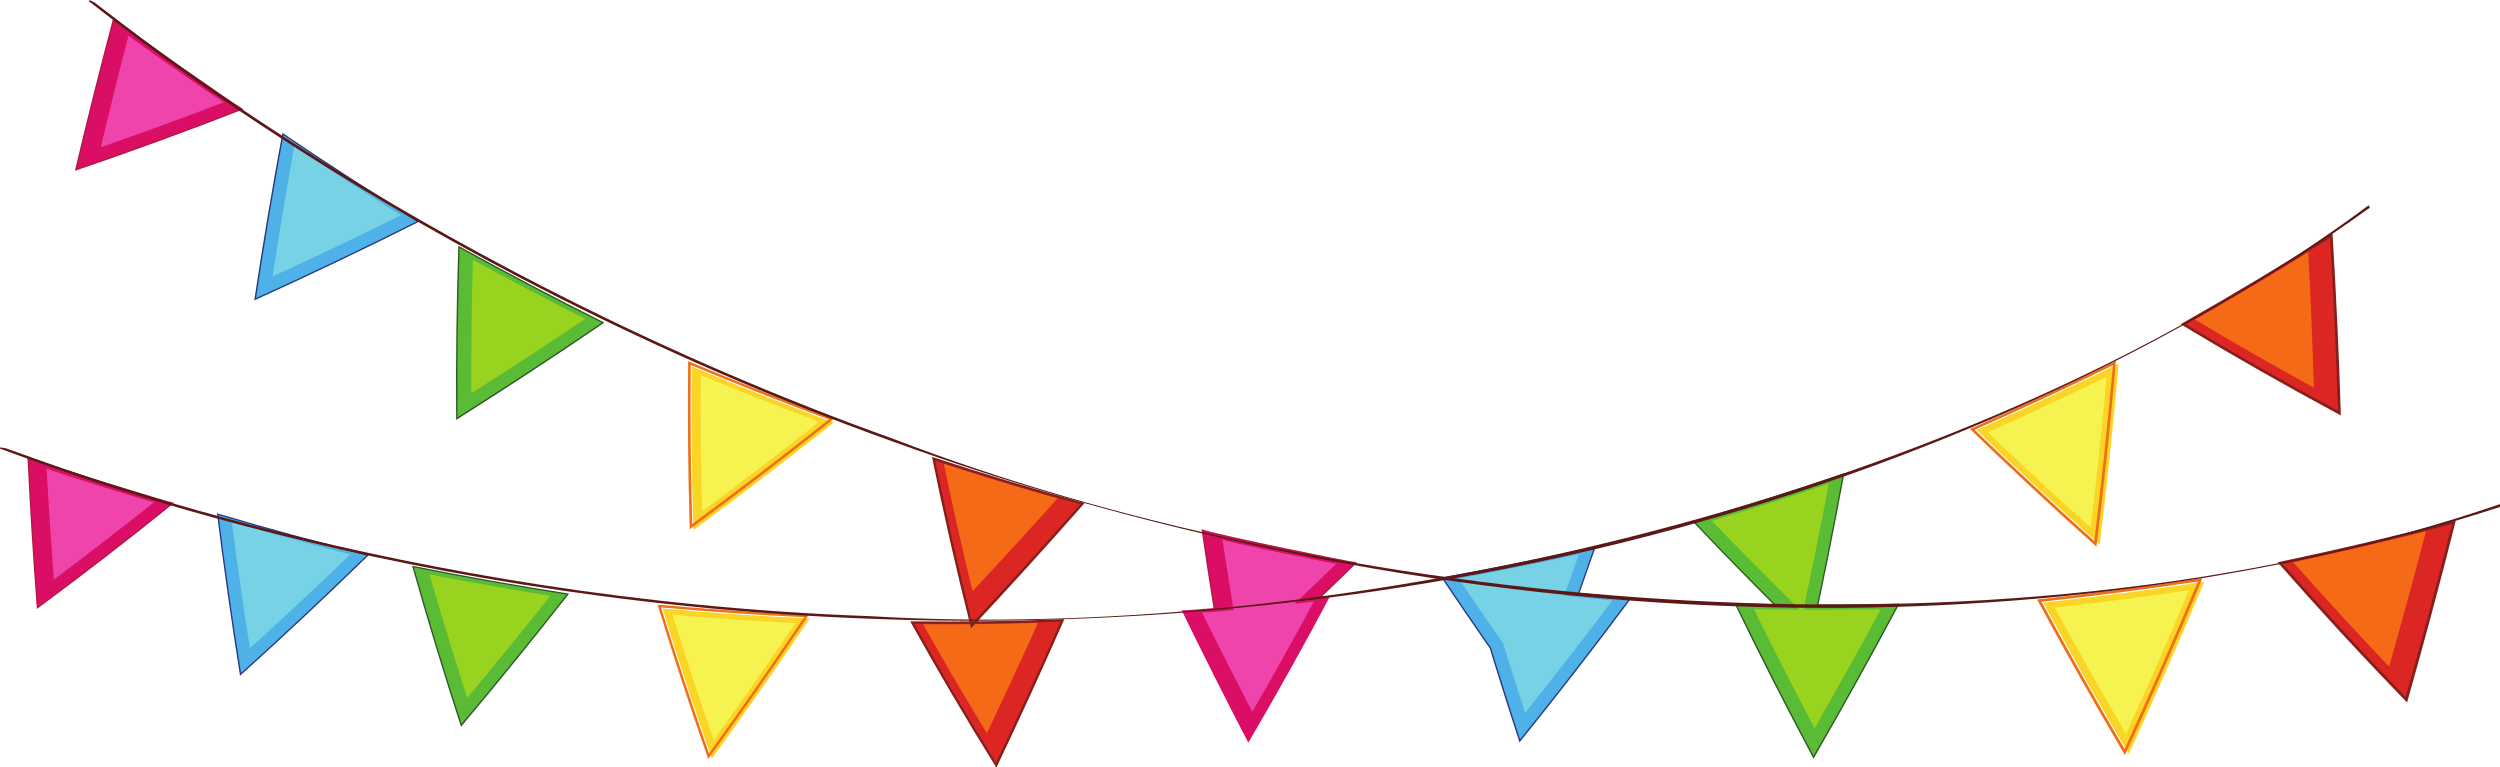 <?xml version="1.0" encoding="UTF-8"?><svg xmlns="http://www.w3.org/2000/svg" xmlns:xlink="http://www.w3.org/1999/xlink" height="48.0" preserveAspectRatio="xMidYMid meet" version="1.0" viewBox="0.0 0.0 156.4 48.0" width="156.4" zoomAndPan="magnify"><defs><clipPath id="a"><path d="M 56 14 L 154 14 L 154 48.031 L 56 48.031 Z M 56 14"/></clipPath><clipPath id="b"><path d="M 5 0 L 156.449 0 L 156.449 39 L 5 39 Z M 5 0"/></clipPath></defs><g><g><path d="M 1.895 28.805 C 2.043 31.789 2.227 34.781 2.457 37.773 C 5.207 35.734 7.906 33.652 10.543 31.531 C 9.461 31.25 3.113 29.297 1.895 28.805 Z M 2.305 38.098 L 2.293 37.938 C 2.055 34.805 1.863 31.68 1.715 28.562 L 1.836 28.609 C 2.734 29.023 10.648 31.438 10.742 31.418 L 10.895 31.461 C 8.098 33.723 5.234 35.934 2.305 38.098 Z M 7.191 1.395 C 6.402 4.383 5.648 7.391 4.934 10.414 C 8.285 9.266 11.598 8.059 14.863 6.793 C 13.883 6.18 8.242 2.262 7.191 1.395 Z M 4.684 10.688 L 4.723 10.523 C 5.469 7.363 6.262 4.219 7.09 1.098 L 7.195 1.184 C 7.953 1.871 14.996 6.734 15.094 6.746 L 15.23 6.836 C 11.766 8.188 8.25 9.473 4.684 10.688 Z M 75.375 33.344 C 75.82 36.402 76.309 39.461 76.84 42.523 C 79.473 40.152 82.043 37.738 84.551 35.293 C 83.406 35.113 76.68 33.727 75.375 33.344 Z M 76.719 42.871 L 76.691 42.707 C 76.137 39.508 75.629 36.305 75.164 33.109 L 75.293 33.145 C 76.262 33.48 84.652 35.184 84.742 35.156 L 84.906 35.188 C 82.25 37.793 79.52 40.352 76.719 42.871" fill="#b21740"/></g><g><path d="M 26.012 35.602 C 26.91 38.773 27.875 41.945 28.906 45.117 C 31.09 42.523 33.219 39.902 35.301 37.254 C 32.195 36.766 29.098 36.215 26.012 35.602 M 28.844 45.465 L 28.789 45.312 C 27.715 42.008 26.711 38.699 25.777 35.391 C 29.043 36.043 32.32 36.625 35.602 37.137 L 35.52 37.246 C 33.348 40.012 31.121 42.754 28.844 45.465 M 28.836 15.656 C 28.73 19.07 28.688 22.5 28.711 25.945 C 31.672 24.074 34.598 22.156 37.477 20.199 C 34.57 18.746 31.688 17.23 28.836 15.656 M 28.535 26.27 L 28.535 26.102 C 28.508 22.508 28.555 18.93 28.672 15.375 C 31.688 17.043 34.734 18.645 37.812 20.18 L 37.695 20.262 C 34.688 22.309 31.633 24.312 28.535 26.27 M 108.789 37.93 C 110.277 41 111.836 44.059 113.461 47.098 C 115.211 44.062 116.906 41.008 118.551 37.938 C 115.301 38 112.043 37.996 108.789 37.93 M 113.453 47.465 L 113.375 47.316 C 111.684 44.148 110.059 40.957 108.512 37.758 C 111.957 37.832 115.398 37.832 118.836 37.762 L 118.77 37.887 C 117.059 41.098 115.285 44.293 113.453 47.465 M 106.18 32.691 C 108.453 35.086 110.781 37.445 113.172 39.77 C 113.895 36.461 114.562 33.148 115.176 29.84 C 112.199 30.848 109.199 31.801 106.18 32.691 M 113.273 40.109 L 113.156 39.996 C 110.668 37.57 108.242 35.109 105.879 32.613 C 109.07 31.676 112.242 30.668 115.391 29.594 L 115.363 29.73 C 114.727 33.188 114.031 36.648 113.273 40.109" fill="#2b5626"/></g><g><path d="M 35.449 37.195 C 33.312 39.922 31.121 42.621 28.875 45.289 C 27.812 42.027 26.816 38.762 25.895 35.496 C 29.07 36.129 32.258 36.695 35.449 37.195 M 115.281 29.715 C 114.652 33.125 113.969 36.531 113.223 39.941 C 110.766 37.547 108.363 35.117 106.027 32.652 C 109.137 31.738 112.219 30.758 115.281 29.715 M 37.645 20.191 C 34.68 22.207 31.672 24.18 28.621 26.109 C 28.598 22.559 28.641 19.027 28.754 15.516 C 31.688 17.137 34.652 18.695 37.645 20.191 M 118.691 37.848 C 117.008 41.012 115.262 44.156 113.457 47.281 C 111.785 44.152 110.184 41.004 108.648 37.844 C 112 37.914 115.348 37.918 118.691 37.848" fill="#59bc34"/></g><g><path d="M 113.523 45.555 C 112.215 43.082 110.945 40.602 109.727 38.109 C 110.68 38.129 111.633 38.137 112.586 38.141 C 110.723 36.309 108.891 34.457 107.098 32.586 C 109.551 31.852 111.988 31.078 114.41 30.262 C 113.914 32.891 113.383 35.516 112.816 38.145 C 113.152 38.145 113.484 38.145 113.82 38.145 C 115.102 38.145 116.383 38.137 117.664 38.113 C 116.32 40.605 114.941 43.086 113.523 45.555 M 29.23 43.66 C 28.402 41.086 27.613 38.508 26.871 35.934 C 29.383 36.422 31.902 36.871 34.426 37.277 C 32.727 39.422 30.996 41.547 29.23 43.66 M 29.484 24.609 C 29.473 21.812 29.508 19.027 29.582 16.254 C 31.906 17.523 34.25 18.754 36.609 19.949 C 34.262 21.527 31.887 23.082 29.484 24.609" fill="#98d320"/></g><g><path d="M 92.164 36.492 C 93.098 39.691 94.086 42.887 95.129 46.078 C 97.402 43.262 99.609 40.414 101.754 37.539 C 98.551 37.254 95.355 36.902 92.164 36.492 M 95.059 46.445 C 93.953 43.066 92.906 39.68 91.926 36.293 C 95.301 36.73 98.684 37.102 102.074 37.398 L 101.984 37.52 C 99.746 40.523 97.438 43.504 95.059 46.445 M 13.77 32.336 C 14.172 35.531 14.629 38.73 15.141 41.938 C 17.734 39.594 20.277 37.211 22.762 34.793 C 19.75 34.031 16.75 33.215 13.77 32.336 M 15.016 42.277 C 14.473 38.883 13.992 35.492 13.57 32.109 C 16.727 33.043 19.898 33.91 23.09 34.707 L 22.988 34.809 C 20.395 37.34 17.734 39.828 15.016 42.277 M 90.449 36.238 C 92.242 38.914 94.09 41.566 95.984 44.199 C 97.254 40.941 98.453 37.672 99.586 34.395 C 96.555 35.07 93.508 35.684 90.449 36.238 M 96.031 44.559 C 94.02 41.773 92.066 38.961 90.168 36.125 C 93.406 35.539 96.633 34.891 99.844 34.172 L 99.793 34.309 C 98.613 37.734 97.359 41.152 96.031 44.559 M 17.793 8.598 C 17.188 11.875 16.633 15.176 16.133 18.496 C 19.43 17 22.68 15.445 25.887 13.84 C 23.156 12.148 20.457 10.398 17.793 8.598 M 15.906 18.793 C 16.434 15.277 17.023 11.781 17.668 8.312 C 20.484 10.223 23.344 12.074 26.238 13.859 L 26.105 13.926 C 22.754 15.609 19.352 17.23 15.906 18.793" fill="#28377e"/></g><g><path d="M 10.719 31.496 C 8 33.688 5.223 35.836 2.379 37.938 C 2.145 34.848 1.953 31.762 1.805 28.684 C 2.715 29.102 10.707 31.539 10.719 31.496 Z M 15.047 6.816 C 11.684 8.125 8.27 9.371 4.809 10.551 C 5.547 7.43 6.324 4.328 7.141 1.246 C 7.91 1.945 15.023 6.852 15.047 6.816 Z M 84.727 35.238 C 82.148 37.766 79.496 40.254 76.781 42.695 C 76.23 39.539 75.727 36.383 75.27 33.227 C 76.25 33.566 84.719 35.285 84.727 35.238 Z M 83.23 37.262 C 81.594 40.348 79.883 43.414 78.094 46.461 C 76.664 43.715 75.273 40.953 73.926 38.18 C 74.93 38.207 83.234 37.305 83.23 37.262" fill="#db0e65"/></g><g><path d="M 9.625 31.426 C 7.574 33.062 5.488 34.676 3.367 36.258 C 3.195 33.941 3.043 31.625 2.918 29.312 C 3.609 29.617 9.617 31.449 9.625 31.426 Z M 82.195 37.629 C 80.953 39.941 79.668 42.242 78.344 44.531 C 77.273 42.469 76.223 40.398 75.199 38.32 C 75.953 38.328 82.199 37.652 82.195 37.629 Z M 13.992 6.402 C 11.457 7.375 8.895 8.309 6.309 9.207 C 6.863 6.867 7.441 4.535 8.043 2.219 C 8.629 2.73 13.977 6.422 13.992 6.402 Z M 83.594 35.273 C 81.645 37.164 79.656 39.031 77.629 40.871 C 77.219 38.504 76.84 36.133 76.477 33.766 C 77.219 34.008 83.59 35.301 83.594 35.273" fill="#ef44ab"/></g><g><path d="M 22.926 34.75 C 20.371 37.242 17.754 39.695 15.078 42.105 C 14.551 38.809 14.082 35.512 13.668 32.223 C 16.738 33.129 19.824 33.973 22.926 34.75 M 99.715 34.281 C 98.551 37.656 97.316 41.023 96.008 44.383 C 94.055 41.668 92.156 38.938 90.309 36.18 C 93.457 35.613 96.594 34.98 99.715 34.281 M 26.062 13.852 C 22.762 15.508 19.414 17.105 16.02 18.645 C 16.535 15.227 17.105 11.828 17.73 8.457 C 20.473 10.312 23.25 12.109 26.062 13.852 M 101.914 37.469 C 99.707 40.43 97.434 43.363 95.094 46.262 C 94.02 42.977 93.004 39.688 92.047 36.391 C 95.328 36.82 98.617 37.176 101.914 37.469" fill="#4eb1e7"/></g><g><path d="M 95.41 44.59 C 94.941 43.145 94.48 41.695 94.035 40.246 C 93.094 38.898 92.164 37.551 91.246 36.195 C 93.77 35.73 96.277 35.223 98.777 34.676 C 98.477 35.539 98.168 36.402 97.855 37.266 C 98.859 37.371 99.863 37.473 100.867 37.566 C 99.094 39.926 97.273 42.27 95.41 44.59 M 15.633 40.559 C 15.219 37.922 14.844 35.289 14.5 32.656 C 16.961 33.371 19.43 34.047 21.91 34.684 C 19.859 36.668 17.766 38.625 15.633 40.559 M 17.051 17.293 C 17.473 14.562 17.926 11.848 18.414 9.145 C 20.613 10.621 22.84 12.062 25.086 13.465 C 22.438 14.777 19.762 16.055 17.051 17.293" fill="#77d2e5"/></g><g><path d="M 50.652 38.695 C 48.672 41.645 46.633 44.566 44.531 47.465 C 43.438 44.34 42.406 41.207 41.445 38.07 C 44.512 38.344 47.582 38.551 50.652 38.695 M 132.543 22.754 C 132.219 26.52 131.82 30.289 131.352 34.066 C 128.727 31.715 126.16 29.328 123.652 26.902 C 126.648 25.582 129.613 24.199 132.543 22.754 M 52.16 26.434 C 49.281 28.719 46.355 30.965 43.375 33.16 C 43.277 29.734 43.246 26.324 43.277 22.93 C 46.219 24.164 49.18 25.332 52.16 26.434 M 137.895 36.398 C 136.391 40.008 134.816 43.598 133.176 47.176 C 131.32 44.035 129.539 40.879 127.828 37.699 C 131.195 37.336 134.555 36.902 137.895 36.398" fill="#fbd525"/></g><g><path d="M 44.652 46.293 C 43.746 43.688 42.887 41.074 42.074 38.461 C 44.637 38.68 47.199 38.855 49.762 38.98 C 48.102 41.438 46.398 43.875 44.652 46.293 M 133.008 45.906 C 131.469 43.289 129.98 40.656 128.539 38.012 C 131.352 37.695 134.156 37.336 136.945 36.922 C 135.684 39.926 134.367 42.922 133.008 45.906 M 130.789 33.008 C 128.605 31.047 126.465 29.059 124.363 27.043 C 126.863 25.93 129.34 24.773 131.789 23.578 C 131.504 26.715 131.172 29.859 130.789 33.008 M 43.918 31.996 C 43.844 29.141 43.812 26.297 43.832 23.465 C 46.289 24.484 48.762 25.457 51.246 26.387 C 48.84 28.289 46.398 30.156 43.918 31.996" fill="#f6f351"/></g><g><path d="M 41.352 38 C 42.289 41.051 43.293 44.094 44.355 47.137 C 46.398 44.32 48.383 41.477 50.309 38.609 C 47.324 38.469 44.34 38.266 41.352 38 M 44.305 47.48 L 44.254 47.332 C 43.145 44.168 42.105 41 41.137 37.828 C 44.285 38.109 47.438 38.324 50.59 38.469 L 50.516 38.582 C 48.508 41.574 46.438 44.543 44.305 47.48 M 123.531 26.887 C 125.973 29.242 128.469 31.562 131.02 33.848 C 131.473 30.176 131.859 26.512 132.184 22.852 C 129.332 24.254 126.445 25.598 123.531 26.887 M 131.152 34.195 L 131.023 34.082 C 128.367 31.707 125.773 29.293 123.238 26.836 C 126.316 25.48 129.363 24.059 132.371 22.574 L 132.359 22.719 C 132.031 26.535 131.629 30.363 131.152 34.195 M 43.211 22.832 C 43.18 26.133 43.211 29.449 43.305 32.781 C 46.203 30.645 49.051 28.465 51.852 26.242 C 48.953 25.168 46.07 24.031 43.211 22.832 M 43.148 33.109 L 43.145 32.941 C 43.043 29.477 43.012 26.027 43.051 22.594 C 46.066 23.863 49.109 25.062 52.172 26.191 L 52.062 26.281 C 49.145 28.602 46.172 30.879 43.148 33.109 M 127.715 37.645 C 129.379 40.734 131.113 43.805 132.914 46.859 C 134.512 43.379 136.043 39.887 137.508 36.379 C 134.258 36.867 130.992 37.289 127.715 37.645 M 132.934 47.242 L 132.844 47.09 C 130.973 43.914 129.172 40.719 127.441 37.504 C 130.902 37.133 134.352 36.688 137.781 36.168 L 137.727 36.305 C 136.203 39.965 134.605 43.613 132.934 47.242" fill="#f16e17"/></g><g><path d="M 66.469 38.812 C 65.133 41.848 63.75 44.867 62.32 47.871 C 60.488 44.918 58.734 41.941 57.066 38.945 C 60.211 38.98 63.348 38.934 66.469 38.812 M 145.848 14.738 C 146.07 18.43 146.238 22.133 146.355 25.844 C 143.023 24.059 139.766 22.203 136.582 20.281 C 139.719 18.504 142.809 16.656 145.848 14.738 M 67.719 31.512 C 65.449 34.086 63.137 36.629 60.785 39.141 C 59.906 35.652 59.113 32.168 58.406 28.695 C 61.496 29.715 64.602 30.652 67.719 31.512 M 153.523 32.668 C 152.586 36.375 151.594 40.078 150.539 43.777 C 147.82 40.969 145.188 38.121 142.648 35.227 C 146.301 34.457 149.926 33.602 153.523 32.668" fill="#dc2624"/></g><g><path d="M 61.738 45.863 C 60.359 43.605 59.031 41.336 57.75 39.055 C 58.191 39.055 58.629 39.059 59.066 39.059 C 61.027 39.059 62.984 39.027 64.934 38.969 C 63.898 41.277 62.832 43.574 61.738 45.863 M 149.461 41.699 C 147.41 39.547 145.41 37.371 143.465 35.172 C 146.25 34.574 149.02 33.926 151.773 33.23 C 151.035 36.059 150.266 38.879 149.461 41.699 M 60.844 36.98 C 60.191 34.32 59.594 31.664 59.047 29.016 C 61.406 29.781 63.777 30.504 66.156 31.184 C 64.41 33.133 62.637 35.066 60.844 36.98 M 144.754 24.25 C 142.23 22.867 139.75 21.449 137.312 19.992 C 139.703 18.625 142.066 17.219 144.402 15.77 C 144.551 18.59 144.668 21.418 144.754 24.25" fill="#f46a17"/></g><g clip-path="url(#a)"><path d="M 57.191 39.023 C 58.82 41.938 60.523 44.836 62.309 47.715 C 63.703 44.789 65.051 41.848 66.352 38.891 C 63.309 39.008 60.254 39.055 57.191 39.023 Z M 62.332 48.031 L 62.258 47.906 C 60.402 44.918 58.629 41.902 56.941 38.871 L 57.062 38.871 C 60.246 38.906 63.422 38.859 66.586 38.734 L 66.535 38.848 C 65.184 41.922 63.781 44.984 62.332 48.031 Z M 136.742 20.285 C 139.848 22.152 143.02 23.957 146.262 25.699 C 146.148 22.082 145.984 18.477 145.77 14.879 C 142.809 16.746 139.801 18.547 136.742 20.285 Z M 146.445 25.992 L 146.309 25.918 C 142.938 24.105 139.641 22.227 136.418 20.281 L 136.539 20.215 C 139.719 18.41 142.848 16.539 145.922 14.594 L 145.93 14.73 C 146.156 18.473 146.328 22.227 146.445 25.992 Z M 58.504 28.809 C 59.195 32.191 59.969 35.586 60.824 38.984 C 63.113 36.535 65.367 34.059 67.578 31.551 C 64.539 30.715 61.516 29.797 58.504 28.809 Z M 60.75 39.301 L 60.711 39.156 C 59.82 35.625 59.02 32.098 58.305 28.578 L 58.426 28.621 C 61.555 29.652 64.699 30.602 67.855 31.469 L 67.773 31.562 C 65.473 34.172 63.133 36.754 60.75 39.301 Z M 142.809 35.281 C 145.285 38.094 147.848 40.871 150.496 43.605 C 151.52 40.004 152.488 36.395 153.402 32.785 C 149.898 33.695 146.367 34.527 142.809 35.281 Z M 150.586 43.949 L 150.477 43.832 C 147.719 40.992 145.059 38.105 142.488 35.176 L 142.633 35.145 C 146.328 34.367 150 33.5 153.641 32.551 L 153.605 32.688 C 152.66 36.445 151.652 40.199 150.586 43.949" fill="#861f1c"/></g><g><path d="M 148.258 12.992 C 136.312 21.57 121.629 28.344 106.539 32.598 C 88.254 37.836 69.539 39.312 54.422 38.707 C 22.785 37.562 0.133 27.984 0 28.078 L 0.035 27.984 C 0.156 28.008 0.273 28.027 0.391 28.051 C 3.168 29.016 24.914 37.5 54.43 38.547 C 81.93 40.203 121.789 32.418 148.184 12.844 L 148.258 12.992" fill="#5b1814"/></g><g clip-path="url(#b)"><path d="M 156.449 31.699 C 141.984 36.414 125.379 38.484 109.172 37.949 C 89.5 37.379 70.59 32.969 55.871 27.629 C 25.043 16.582 5.711 0.035 5.551 0.086 L 5.617 0.004 C 5.727 0.062 5.836 0.121 5.945 0.18 C 8.383 2.004 27.16 17.184 55.934 27.473 C 82.527 37.727 124.266 42.555 156.422 31.531 L 156.449 31.699" fill="#5b1814"/></g></g></svg>
